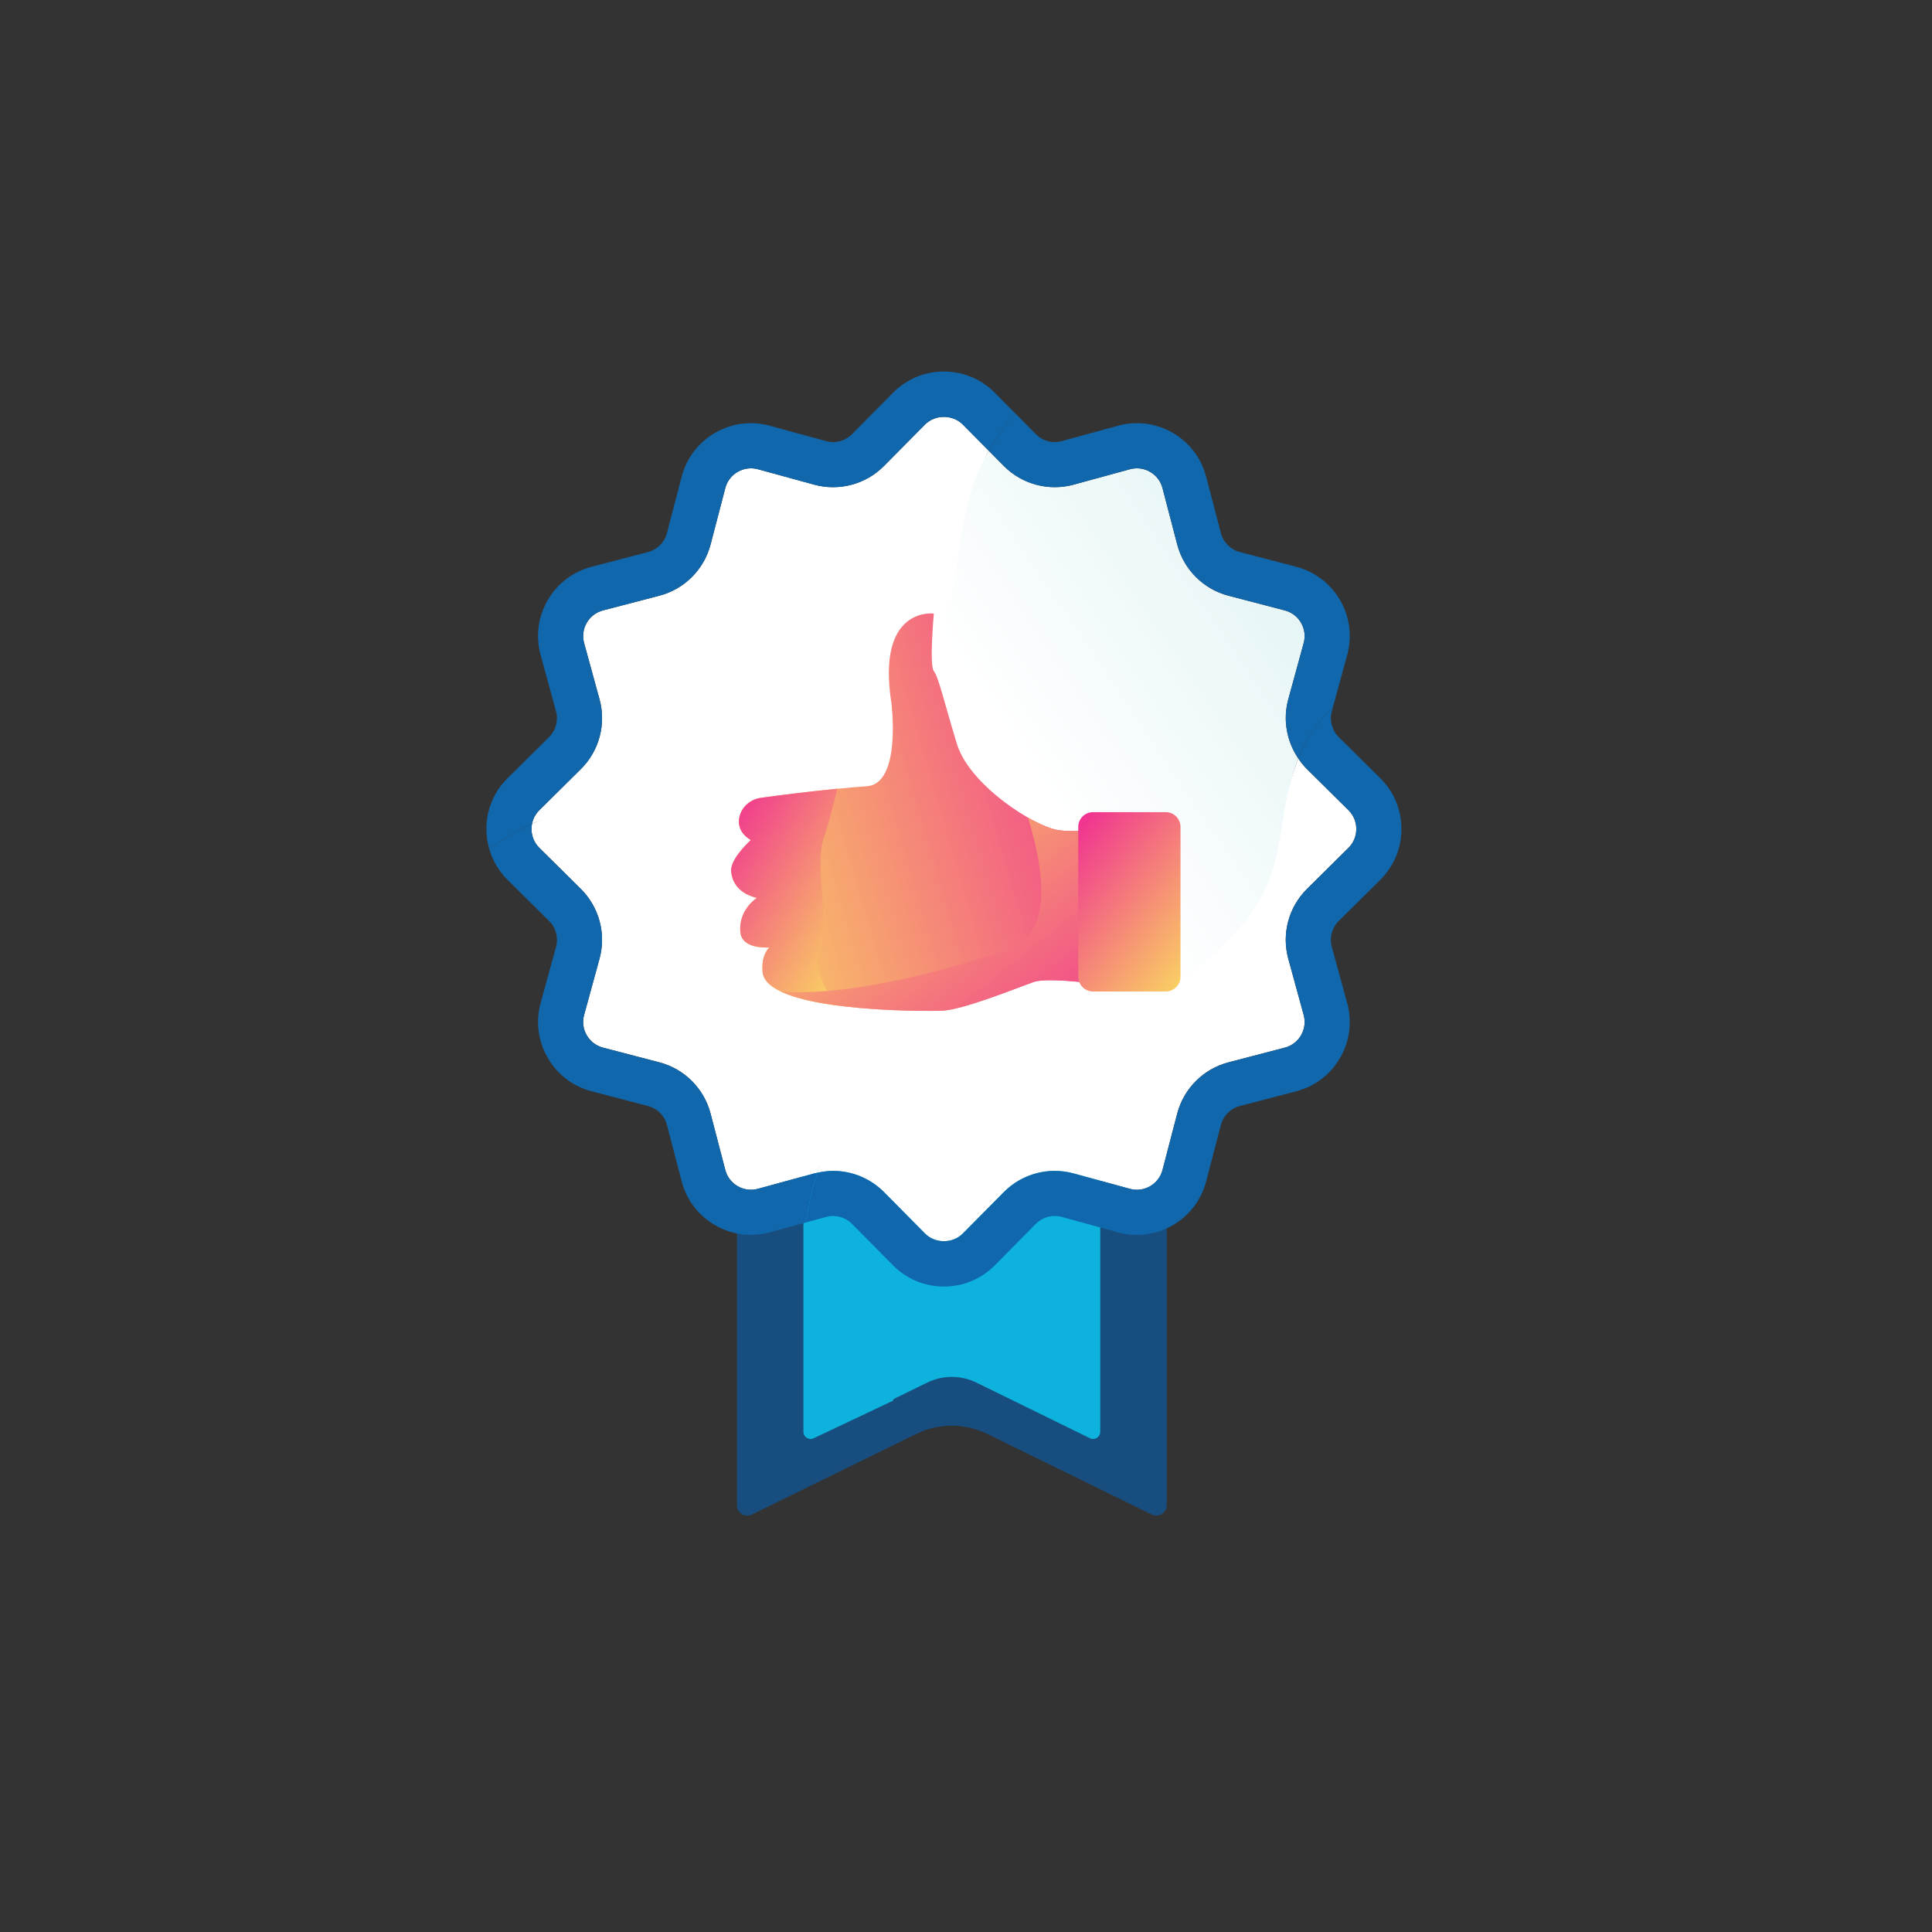<?xml version="1.0" encoding="UTF-8"?> <svg xmlns="http://www.w3.org/2000/svg" xmlns:xlink="http://www.w3.org/1999/xlink" id="eA01ZXujmEr1" viewBox="0 0 150 150" shape-rendering="geometricPrecision" text-rendering="geometricPrecision"><rect x="0" y="0" width="150" height="150" fill="#333333" stroke="none"/><style>#eA01ZXujmEr4_ts {animation: eA01ZXujmEr4_ts__ts 3000ms linear infinite normal forwards}@keyframes eA01ZXujmEr4_ts__ts { 0% {transform: translate(306.396px,401.55px) scale(0,0)} 43.333% {transform: translate(306.396px,401.55px) scale(0,0)} 50% {transform: translate(306.396px,401.55px) scale(1,1)} 100% {transform: translate(306.396px,401.55px) scale(1,1)}} #eA01ZXujmEr23_ts {animation: eA01ZXujmEr23_ts__ts 3000ms linear infinite normal forwards}@keyframes eA01ZXujmEr23_ts__ts { 0% {transform: translate(302.102px,383.032px) scale(1,1)} 10% {transform: translate(302.102px,383.032px) scale(1.3,1.3)} 20% {transform: translate(302.102px,383.032px) scale(1,1)} 30% {transform: translate(302.102px,383.032px) scale(1.3,1.3)} 40% {transform: translate(302.102px,383.032px) scale(1,1)} 50% {transform: translate(302.102px,383.032px) scale(1.3,1.3)} 60% {transform: translate(302.102px,383.032px) scale(1,1)} 70% {transform: translate(302.102px,383.032px) scale(1.3,1.3)} 80% {transform: translate(302.102px,383.032px) scale(1,1)} 90% {transform: translate(302.102px,383.032px) scale(1.3,1.3)} 100% {transform: translate(302.102px,383.032px) scale(1,1)}} #eA01ZXujmEr28_ts {animation: eA01ZXujmEr28_ts__ts 3000ms linear infinite normal forwards}@keyframes eA01ZXujmEr28_ts__ts { 0% {transform: translate(300.987px,380.153px) scale(0,0)} 3.333% {transform: translate(300.987px,380.153px) scale(0,0)} 10% {transform: translate(300.987px,380.153px) scale(1,1)} 100% {transform: translate(300.987px,380.153px) scale(1,1)}} #eA01ZXujmEr41_ts {animation: eA01ZXujmEr41_ts__ts 3000ms linear infinite normal forwards}@keyframes eA01ZXujmEr41_ts__ts { 0% {transform: translate(273.223px,382.14px) scale(0,0)} 63.333% {transform: translate(273.223px,382.14px) scale(0,0)} 70% {transform: translate(273.223px,382.14px) scale(1,1)} 100% {transform: translate(273.223px,382.14px) scale(1,1)}} #eA01ZXujmEr49_ts {animation: eA01ZXujmEr49_ts__ts 3000ms linear infinite normal forwards}@keyframes eA01ZXujmEr49_ts__ts { 0% {transform: translate(335.468px,398.839px) scale(0,0)} 23.333% {transform: translate(335.468px,398.839px) scale(0,0)} 30% {transform: translate(335.468px,398.839px) scale(1,1)} 100% {transform: translate(335.468px,398.839px) scale(1,1)}} #eA01ZXujmEr57_ts {animation: eA01ZXujmEr57_ts__ts 3000ms linear infinite normal forwards}@keyframes eA01ZXujmEr57_ts__ts { 0% {transform: translate(316.267px,410.539px) scale(0,0)} 83.333% {transform: translate(316.267px,410.539px) scale(0,0)} 90% {transform: translate(316.267px,410.539px) scale(2.344,2.344)} 100% {transform: translate(316.267px,410.539px) scale(2.344,2.344)}}</style><defs><linearGradient id="eA01ZXujmEr16-fill" x1="312.079" y1="288.979" x2="260.204" y2="455.214" spreadMethod="pad" gradientUnits="userSpaceOnUse" gradientTransform="translate(0 0)"><stop id="eA01ZXujmEr16-fill-0" offset="100%" stop-color="#fff"></stop><stop id="eA01ZXujmEr16-fill-1" offset="100%" stop-color="#fad661"></stop></linearGradient><linearGradient id="eA01ZXujmEr17-fill" x1="275.659" y1="402.928" x2="364.672" y2="342.799" spreadMethod="pad" gradientUnits="userSpaceOnUse" gradientTransform="translate(0 0)"><stop id="eA01ZXujmEr17-fill-0" offset="39.65%" stop-color="#fff"></stop><stop id="eA01ZXujmEr17-fill-1" offset="99.65%" stop-color="#c5e8eb"></stop></linearGradient><linearGradient id="eA01ZXujmEr18-fill" x1="344.687" y1="383.049" x2="273.063" y2="439.198" spreadMethod="pad" gradientUnits="userSpaceOnUse" gradientTransform="translate(0 0)"><stop id="eA01ZXujmEr18-fill-0" offset="100%" stop-color="#fff"></stop><stop id="eA01ZXujmEr18-fill-1" offset="100%" stop-color="#fad661"></stop></linearGradient><linearGradient id="eA01ZXujmEr24-fill" x1="324.217" y1="377.549" x2="284.095" y2="389.265" spreadMethod="pad" gradientUnits="userSpaceOnUse" gradientTransform="translate(0 0)"><stop id="eA01ZXujmEr24-fill-0" offset="0%" stop-color="#f03191"></stop><stop id="eA01ZXujmEr24-fill-1" offset="100%" stop-color="#fad661"></stop></linearGradient><linearGradient id="eA01ZXujmEr25-fill" x1="285.271" y1="383.581" x2="300.689" y2="392.699" spreadMethod="pad" gradientUnits="userSpaceOnUse" gradientTransform="translate(0 0)"><stop id="eA01ZXujmEr25-fill-0" offset="0%" stop-color="#f03191"></stop><stop id="eA01ZXujmEr25-fill-1" offset="95.99%" stop-color="#fad661"></stop></linearGradient><linearGradient id="eA01ZXujmEr26-fill" x1="318.727" y1="405.61" x2="296.104" y2="377.313" spreadMethod="pad" gradientUnits="userSpaceOnUse" gradientTransform="translate(0 0)"><stop id="eA01ZXujmEr26-fill-0" offset="0%" stop-color="#f03191"></stop><stop id="eA01ZXujmEr26-fill-1" offset="95.99%" stop-color="#fad661"></stop></linearGradient><linearGradient id="eA01ZXujmEr27-fill" x1="316.028" y1="384.911" x2="329.733" y2="395.6" spreadMethod="pad" gradientUnits="userSpaceOnUse" gradientTransform="translate(0 0)"><stop id="eA01ZXujmEr27-fill-0" offset="0%" stop-color="#f03191"></stop><stop id="eA01ZXujmEr27-fill-1" offset="95.99%" stop-color="#fad661"></stop></linearGradient><linearGradient id="eA01ZXujmEr51-fill" x1="355.364" y1="384.059" x2="386.03" y2="384.059" spreadMethod="pad" gradientUnits="userSpaceOnUse" gradientTransform="translate(0 0)"><stop id="eA01ZXujmEr51-fill-0" offset="1.34%" stop-color="#1c51a2"></stop><stop id="eA01ZXujmEr51-fill-1" offset="20.34%" stop-color="#1c68ad"></stop><stop id="eA01ZXujmEr51-fill-2" offset="41.82%" stop-color="#1d7db7"></stop><stop id="eA01ZXujmEr51-fill-3" offset="62.69%" stop-color="#1d8dbe"></stop><stop id="eA01ZXujmEr51-fill-4" offset="82.47%" stop-color="#1d96c3"></stop><stop id="eA01ZXujmEr51-fill-5" offset="100%" stop-color="#1d9ac4"></stop></linearGradient><linearGradient id="eA01ZXujmEr59-fill" x1="366.919" y1="428.401" x2="353.99" y2="416.281" spreadMethod="pad" gradientUnits="userSpaceOnUse" gradientTransform="translate(0 0)"><stop id="eA01ZXujmEr59-fill-0" offset="0%" stop-color="#f03191"></stop><stop id="eA01ZXujmEr59-fill-1" offset="95.99%" stop-color="#fad661"></stop></linearGradient><linearGradient id="eA01ZXujmEr60-fill" x1="371.723" y1="408.359" x2="354.228" y2="419.833" spreadMethod="pad" gradientUnits="userSpaceOnUse" gradientTransform="translate(0 0)"><stop id="eA01ZXujmEr60-fill-0" offset="0%" stop-color="#f03191"></stop><stop id="eA01ZXujmEr60-fill-1" offset="95.99%" stop-color="#fad661"></stop></linearGradient><linearGradient id="eA01ZXujmEr61-fill" x1="366.699" y1="428.633" x2="353.772" y2="416.514" spreadMethod="pad" gradientUnits="userSpaceOnUse" gradientTransform="translate(0 0)"><stop id="eA01ZXujmEr61-fill-0" offset="0%" stop-color="#f03191"></stop><stop id="eA01ZXujmEr61-fill-1" offset="95.99%" stop-color="#fad661"></stop></linearGradient><linearGradient id="eA01ZXujmEr62-fill" x1="368.613" y1="426.592" x2="355.685" y2="414.472" spreadMethod="pad" gradientUnits="userSpaceOnUse" gradientTransform="translate(0 0)"><stop id="eA01ZXujmEr62-fill-0" offset="0%" stop-color="#f03191"></stop><stop id="eA01ZXujmEr62-fill-1" offset="95.99%" stop-color="#fad661"></stop></linearGradient><linearGradient id="eA01ZXujmEr63-fill" x1="348.14" y1="411.932" x2="364.382" y2="421.72" spreadMethod="pad" gradientUnits="userSpaceOnUse" gradientTransform="translate(0 0)"><stop id="eA01ZXujmEr63-fill-0" offset="0%" stop-color="#f03191"></stop><stop id="eA01ZXujmEr63-fill-1" offset="95.99%" stop-color="#fad661"></stop></linearGradient></defs><g transform="matrix(.881 0 0 0.881-194.257-274.396)"><g><g id="eA01ZXujmEr4_ts" transform="translate(306.396,401.55) scale(0,0)"><g transform="translate(-306.396,-401.55)"><path d="M296.587,449.32l1.034,2.479c.574,1.377,1.66,2.478,3.03,3.07l2.701,1.167c.437.189.437.809,0,.998l-2.701,1.168c-1.37.592-2.456,1.691-3.03,3.068l-1.034,2.482c-.186.445-.817.445-1.003,0l-1.034-2.482c-.574-1.377-1.66-2.477-3.029-3.068l-2.701-1.168c-.437-.189-.437-.809,0-.998l2.701-1.167c1.37-.593,2.456-1.693,3.029-3.07l1.034-2.479c.186-.446.817-.446,1.003,0Z" fill="#165d8e"></path><path d="M354.551,348.533l1.033,2.48c.574,1.377,1.661,2.478,3.03,3.07l2.701,1.168c.437.189.437.808,0,.997l-2.701,1.168c-1.369.592-2.456,1.692-3.03,3.07l-1.033,2.48c-.187.446-.817.446-1.003,0l-1.034-2.48c-.574-1.377-1.66-2.478-3.029-3.07l-2.701-1.168c-.438-.189-.438-.808,0-.997l2.701-1.168c1.369-.592,2.455-1.692,3.029-3.07l1.034-2.48c.185-.446.816-.446,1.003,0Z" fill="#165d8e"></path><path d="M259.245,339.341l1.034,2.426c.574,1.346,1.66,2.423,3.029,3.001l2.701,1.142c.437.185.437.791,0,.975l-2.701,1.142c-1.369.579-2.455,1.655-3.029,3.001l-1.034,2.427c-.186.436-.817.436-1.003,0l-1.034-2.427c-.575-1.346-1.661-2.422-3.03-3.001l-2.701-1.142c-.437-.185-.437-.791,0-.975l2.701-1.142c1.369-.579,2.455-1.655,3.03-3.001l1.034-2.426c.186-.436.818-.436,1.003,0Z" fill="#165d8e"></path></g></g><g><g><path d="M308.166,433.306c3.965-3.114,8.062-25.51,12.738-31.943h-35.463v42.748c0,.676.708,1.117,1.315.82l8.215-4.029c2.186-7.396,2.805.567,13.195-7.596Z" fill="#184e7f"></path><path d="M294.971,432.539c-10.391,8.163,2.186.966 0,8.363l6.256-3.068c1.984-.973,4.307-.974,6.291-.001L322,444.932c.607.297,1.315-.145,1.315-.82v-42.748h-2.411c-4.675,6.432-21.968,28.061-25.933,31.175Z" fill="#184e7f"></path></g><g><path d="M307.669,420.058c2.738-2.152,4.893-7.499,8.124-11.94h-24.494v29.523c0,.467.489.771.908.566l6.987-3.308c1.509-5.108,1.299-9.205,8.475-14.841Z" fill="#0db2dd"></path><path d="M306.21,419.223c-7.176,5.637-6.819,11.094-8.329,16.201l4.32-2.118c1.371-.672,2.975-.673,4.346-.001l10.001,4.902c.42.206.908-.1.908-.566v-29.523h-1.664c-3.229,4.441-6.844,8.952-9.582,11.105Z" fill="#0db2dd"></path></g><g><path d="M307.621,351.173l-2.281-2.304c-.885-.894-2.438-.894-3.321,0l-3.618,3.654c-1.602,1.618-3.96,2.249-6.154,1.647l-4.954-1.357c-.607-.166-1.24-.084-1.787.231-.545.315-.933.824-1.092,1.433l-1.296,4.966c-.576,2.207-2.306,3.937-4.513,4.513l-4.967,1.297c-.609.159-1.118.547-1.434,1.091-.314.545-.396,1.181-.23,1.788l1.357,4.954c.602,2.194-.03,4.552-1.647,6.154l-3.654,3.617c-.336.333-.559.748-.648,1.201c10.808-5.119,33.436,15.84,44.223,6.475c9.78-8.49-8.52-31.481-3.984-39.36Z" fill="url(#eA01ZXujmEr16-fill)"></path><path d="M298.469,406.345c10.97-9.079,19.268.102,29.419-8.712c7.386-6.412,4.544-13.066,7.027-19.326-1.032-1.513-1.381-3.418-.888-5.22l1.357-4.954c.166-.607.084-1.242-.23-1.786-.315-.545-.824-.934-1.434-1.092l-4.966-1.297c-2.208-.577-3.938-2.306-4.514-4.514l-1.297-4.966c-.159-.609-.546-1.118-1.092-1.433-.544-.315-1.179-.396-1.786-.23l-4.954,1.356c-2.195.601-4.554-.03-6.154-1.648l-1.337-1.35c-4.536,7.879-.37,15.864-10.151,24.355-10.788,9.365-19.282,3.412-30.089,8.531-.029.15-.045.304-.045.46c0,.629.246,1.218.693,1.661l3.654,3.617c1.617,1.601,2.248,3.958,1.647,6.154l-1.357,4.954c-.166.606-.084,1.241.23,1.786.316.544.824.933,1.434,1.093l4.967,1.296c2.208.576,3.937,2.306,4.513,4.514l1.296,4.966c.16.609.547,1.118,1.092,1.434.547.315,1.181.396,1.787.23l4.954-1.356c.088-.024.178-.034.267-.054.923-2.837,2.556-5.655,5.957-8.469Z" fill="url(#eA01ZXujmEr17-fill)"></path><path d="M298.401,416.516l3.617,3.654c.886.895,2.438.895,3.321,0l3.618-3.654c1.602-1.617,3.959-2.248,6.154-1.647l4.953,1.356c.606.166,1.241.085,1.787-.23s.933-.824,1.092-1.434l1.297-4.966c.576-2.207,2.306-3.937,4.513-4.514l4.967-1.296c.609-.159,1.118-.547,1.434-1.093.314-.545.396-1.179.23-1.786l-1.357-4.954c-.601-2.195.031-4.553,1.648-6.154l3.654-3.618c.447-.443.692-1.032.693-1.661c0-.628-.246-1.219-.693-1.661l-3.654-3.617c-.29-.287-.535-.604-.761-.934-2.483,6.259-.196,10.948-7.582,17.36-10.151,8.813-19.53.754-30.5,9.833-3.4,2.814-3.399,6.477-4.32,9.314.464-.105.931-.17,1.396-.17c1.666.001,3.293.659,4.493,1.872Z" fill="url(#eA01ZXujmEr18-fill)"></path><path d="M342.127,389.006c1.207-1.195,1.872-2.788,1.873-4.487c0-1.698-.666-3.292-1.873-4.487l-3.654-3.617c-.599-.593-.832-1.466-.61-2.278l.104-.381c-.789.784-1.426,1.578-1.939,2.379-.459.719-.823,1.442-1.112,2.172.226.33.471.647.761.934l3.654,3.617c.447.442.693,1.033.693,1.661-.001.629-.246,1.218-.693,1.661l-3.654,3.618c-1.617,1.601-2.249,3.959-1.648,6.154l1.357,4.954c.166.607.084,1.241-.23,1.786-.315.546-.824.934-1.434,1.093l-4.967,1.296c-2.207.577-3.937,2.307-4.513,4.514l-1.297,4.966c-.159.609-.546,1.118-1.092,1.434s-1.181.396-1.787.23l-4.953-1.356c-2.195-.601-4.553.03-6.154,1.647l-3.618,3.654c-.884.895-2.436.895-3.321,0l-3.617-3.654c-1.2-1.213-2.827-1.871-4.491-1.871-.466,0-.933.064-1.396.17-.237.732-.431,1.467-.591,2.203-.157.723-.286,1.446-.403,2.172l1.777-.486c.814-.223,1.685.012,2.278.609l3.617,3.654c1.195,1.207,2.789,1.872,4.487,1.872s3.292-.665,4.486-1.872l3.617-3.654c.593-.598,1.463-.832,2.279-.609l4.953,1.356c1.639.449,3.354.228,4.826-.623s2.52-2.226,2.949-3.87l1.297-4.967c.214-.818.854-1.457,1.671-1.671l4.968-1.297c1.645-.43,3.02-1.478,3.871-2.95.85-1.473,1.07-3.187.621-4.826l-1.356-4.953c-.222-.813.012-1.686.61-2.279l3.654-3.618Z" fill="#1167ac"></path><path d="M292.247,414.868l-4.954,1.356c-.606.166-1.24.085-1.787-.23-.545-.315-.932-.824-1.092-1.434l-1.296-4.966c-.576-2.208-2.306-3.938-4.513-4.514l-4.967-1.296c-.609-.16-1.118-.549-1.434-1.093-.314-.545-.396-1.18-.23-1.786l1.357-4.954c.601-2.196-.03-4.553-1.647-6.154l-3.654-3.617c-.448-.443-.693-1.032-.693-1.661c0-.157.016-.31.045-.46-.651.309-1.308.65-1.977,1.044-.59.348-1.19.743-1.795,1.166.294,1.025.843,1.965,1.623,2.737l3.655,3.617c.599.593.831,1.465.609,2.279l-1.357,4.953c-.449,1.641-.227,3.354.623,4.826.852,1.473,2.227,2.52,3.872,2.95l4.966,1.297c.817.213,1.458.853,1.671,1.671l1.297,4.966c.43,1.645,1.477,3.02,2.949,3.87c1.472.852,3.187,1.073,4.827.623l3.177-.869c.117-.726.246-1.449.403-2.172.16-.736.354-1.471.591-2.203-.091.02-.181.03-.269.054Z" fill="#1167ac"></path><path d="M338.598,364.357c-.852-1.472-2.227-2.52-3.871-2.95l-4.967-1.297c-.817-.213-1.458-.854-1.672-1.671l-1.297-4.967c-.43-1.645-1.477-3.02-2.948-3.87-1.472-.851-3.187-1.073-4.827-.623l-4.953,1.356c-.813.222-1.686-.011-2.278-.61l-1.758-1.776c-.476.509-.905,1.018-1.287,1.527-.424.565-.792,1.13-1.118,1.696l1.337,1.35c1.601,1.618,3.959,2.249,6.154,1.648l4.954-1.356c.607-.166,1.242-.084,1.786.23.546.315.933.824,1.092,1.433l1.297,4.966c.576,2.208,2.306,3.937,4.514,4.514l4.966,1.297c.609.159,1.118.547,1.434,1.092.314.544.396,1.179.23,1.786l-1.357,4.954c-.493,1.802-.145,3.708.888,5.22.289-.73.653-1.454,1.112-2.172.514-.801,1.15-1.595,1.939-2.379l1.252-4.572c.448-1.639.227-3.353-.622-4.826Z" fill="#1167ac"></path><path d="M308.166,346.072c-1.194-1.207-2.788-1.872-4.486-1.872s-3.292.665-4.486,1.872l-3.617,3.654c-.593.599-1.463.833-2.279.61l-4.954-1.356c-1.641-.45-3.354-.228-4.826.623-1.473.851-2.52,2.225-2.95,3.871l-1.297,4.967c-.213.817-.854,1.457-1.671,1.67l-4.966,1.296c-1.645.431-3.02,1.478-3.872,2.95-.85,1.473-1.071,3.187-.623,4.827l1.357,4.954c.223.813-.011,1.686-.609,2.278l-3.655,3.617c-1.207,1.195-1.873,2.789-1.873,4.487.001.602.088,1.188.25,1.75.605-.423,1.205-.818,1.795-1.166.668-.395,1.326-.736,1.977-1.044.09-.453.313-.868.648-1.201l3.654-3.617c1.618-1.602,2.249-3.96,1.647-6.154l-1.357-4.954c-.166-.607-.084-1.242.23-1.788.316-.544.824-.932,1.434-1.091l4.967-1.297c2.208-.577,3.937-2.306,4.513-4.513l1.296-4.966c.16-.609.547-1.118,1.092-1.433.546-.315,1.179-.397,1.787-.231l4.954,1.357c2.194.602,4.553-.03,6.154-1.647l3.618-3.654c.883-.894,2.436-.894,3.321,0l2.281,2.304c.326-.566.694-1.131,1.118-1.696.382-.509.812-1.018,1.287-1.527l-1.859-1.88Z" fill="#1167ac"></path></g><g id="eA01ZXujmEr23_ts" transform="translate(302.102,383.032) scale(1,1)"><g transform="translate(-304.373,-381.897)"><path d="M316.031,383.48c-2.124-.317-7.831-3.963-8.94-7.609s-1.617-5.897-2.029-6.404s0-5.073,0-5.073-5.072-.666-3.741,7.863c0,0,.92,7.134-2.156,7.355-3.637.263-7.52.769-9.341,1.021-.901.126-1.673.767-1.884,1.653-.257,1.083.437,1.735.987,2.07-.521.492-1.793,1.795-1.726,2.738.074,1.041.746,1.999,2.264,2.359-.474.327-1.579,1.335-1.46,2.967.089,1.228,1.464,1.437,2.545,1.409-.405.442-.663,1.116-.58,2.142.286,3.52,13.919,3.488,15.79,3.424s6.658-2.029,8.117-2.536c1.458-.508,7.672.443,7.672.443v-14.202c-.001,0-3.394.697-5.518.38Z" fill="url(#eA01ZXujmEr24-fill)"></path><path d="M294.922,394.449c1.077-3.484-.479-7.711.503-10.456.323-.904.776-2.69,1.129-4.157-2.76.267-5.344.606-6.731.798-.901.125-1.673.767-1.884,1.653-.257,1.083.437,1.735.987,2.071-.521.491-1.793,1.794-1.726,2.737.074,1.041.746,1.999,2.264,2.359-.474.327-1.579,1.335-1.46,2.967.089,1.227,1.464,1.437,2.545,1.408-.405.442-.663,1.117-.58,2.143.136,1.67,3.279,2.54,6.743,2.987-1.468-1.322-2.101-3.501-1.79-4.51Z" fill="url(#eA01ZXujmEr25-fill)"></path><path d="M316.031,383.48c-.64-.096-1.606-.497-2.673-1.105c1.495,4.86,2.135,10.206-1.617,11.547-5.189,1.854-14.166,4.257-20.155,3.78c3.719,1.772,12.682,1.745,14.173,1.694c1.871-.063,6.658-2.029,8.117-2.537c1.458-.507,7.672.445,7.672.445v-14.204c0,0-3.393.698-5.517.38Z" fill="url(#eA01ZXujmEr26-fill)"></path><path d="M325.498,397.703h-6.405c-.72,0-1.303-.584-1.303-1.303v-13.2c0-.72.583-1.303,1.303-1.303h6.405c.72,0,1.303.583,1.303,1.303v13.2c0,.719-.583,1.303-1.303,1.303Z" fill="url(#eA01ZXujmEr27-fill)"></path></g></g></g><g id="eA01ZXujmEr28_ts" transform="translate(300.987,380.153) scale(0,0)"><g transform="translate(-300.987,-380.153)"><g><path d="M281.763,359.309l3.411.355.219-2.101c.333-3.193-1.086-6.332-3.705-8.19l-2.002-1.423-1.985,2.796l2.002,1.422c1.61,1.144,2.484,3.075,2.279,5.04l-.219,2.101Z" fill="#1c94c2"></path></g><g><path d="M261.551,400.568l3.411.354.219-2.101c.333-3.194-1.087-6.332-3.704-8.191l-2.002-1.421-1.986,2.795l2.002,1.422c1.611,1.144,2.484,3.075,2.279,5.039l-.219,2.103Z" fill="#1c94c2"></path></g><g><path d="M306.76,340.882l3.41.355.219-2.101c.333-3.194-1.086-6.332-3.703-8.19l-2.002-1.422-1.986,2.795l2.002,1.422c1.61,1.144,2.484,3.075,2.279,5.04l-.219,2.101Z" fill="#1c94c2"></path></g><g><path d="M335.592,357.886h-3.48c0-1.877,1.309-3.764,2.694-5.761.875-1.261,2.074-2.988,2.074-3.776h3.48c0,1.877-1.31,3.764-2.695,5.761-.875,1.261-2.073,2.988-2.073,3.776Z" fill="#1c94c2"></path></g><g><path d="M339.716,420.076h-3.48c0-1.877,1.31-3.764,2.694-5.761.875-1.261,2.074-2.988,2.074-3.776h3.48c0,1.877-1.309,3.764-2.695,5.761-.874,1.261-2.073,2.988-2.073,3.776Z" fill="#1c94c2"></path></g><g><path d="M272.601,430.783h-3.357c0-1.811,1.263-3.631,2.6-5.558.844-1.217,2-2.883,2-3.643h3.358c0,1.812-1.263,3.631-2.6,5.558-.845,1.217-2.001,2.883-2.001,3.643Z" fill="#1c94c2"></path></g></g></g><g id="eA01ZXujmEr41_ts" transform="translate(273.223,382.14) scale(0,0)"><g transform="translate(-273.223,-382.14)"><g><path d="M244.957,353.233c-1.915-1.13-4.141-1.79-6.525-1.79-7.112,0-12.878,5.766-12.878,12.878c0,4.857,2.69,9.083,6.661,11.276c10.407-5.203,11.025-14.93,12.742-22.364Z" fill="#1167ac"></path><path d="M244.957,353.233c-6.275,8.174-6.275,13.111-12.742,22.365c1.844,1.019,3.962,1.601,6.217,1.601h12.878l-3.506-4.05c2.172-2.306,3.506-5.41,3.506-8.828c0-4.727-2.556-8.848-6.353-11.088Z" fill="#1167ac"></path></g><g><circle r="2.435" transform="translate(233.331 362.514)" fill="#fff"></circle><circle r="2.435" transform="translate(244.343 362.514)" fill="#fff"></circle><path d="M236.468,365.559c0,1.505.991,2.727,2.214,2.727c1.222,0,2.213-1.221,2.213-2.727h-4.427Z" fill="#fff"></path></g></g></g><g id="eA01ZXujmEr49_ts" transform="translate(335.468,398.839) scale(0,0)"><g transform="translate(-335.468,-398.839)"><g><path d="M370.697,400.162c-.251,0-.501-.054-.734-.16-8.868-4.076-14.599-13.009-14.599-22.759v-3.895c0-.972.787-1.759,1.759-1.759c3.235,0,6.4-.61,9.41-1.813c1.171-.468,2.275-1.001,3.283-1.584.545-.315,1.217-.315,1.762,0c3.841,2.222,8.23,3.397,12.693,3.397.972,0,1.759.787,1.759,1.759v3.895c0,7.09-3.037,13.881-8.333,18.63-1.898,1.701-4.006,3.089-6.266,4.128-.232.107-.483.161-.734.161Zm-11.815-25.108v2.189c0,8.107,4.611,15.558,11.814,19.207c1.664-.845,3.226-1.917,4.652-3.196c4.553-4.083,7.164-9.918,7.164-16.011v-2.189c-4.135-.251-8.172-1.387-11.817-3.328-.903.478-1.86.919-2.856,1.318-2.879,1.15-5.885,1.824-8.957,2.01Z" fill="url(#eA01ZXujmEr51-fill)"></path></g><g><path d="M371.849,386.482v0c-3.911-2.792-5.841-9.134-4.663-15.072-3.113,1.244-6.506,1.938-10.063,1.938v3.895c0,9.392,5.564,17.479,13.574,21.16c2.138-.983,4.094-2.288,5.825-3.839-.678-3.447-2.34-6.416-4.673-8.082Z" fill="#4aaccf"></path><path d="M370.697,369.715c-1.121.649-2.297,1.209-3.512,1.696-1.178,5.938-7.854,8.653-3.943,11.446l3.233,6.88c2.333,1.666,9.368,1.381,10.047,4.828c4.751-4.261,7.749-10.436,7.749-17.321v-3.895c-4.945-.001-9.582-1.324-13.574-3.634Z" fill="#4aaccf"></path></g><g><path d="M369.824,389.737c-.512,0-1.002-.208-1.356-.579l-4.705-4.945c-.717-.749-.69-1.937.058-2.655.749-.716,1.938-.691,2.654.057l3.323,3.504l7.551-8.18c.703-.762,1.891-.811,2.653-.106.762.703.81,1.891.106,2.652l-8.905,9.648c-.351.38-.844.599-1.361.604-.006,0-.013,0-.018,0Z" fill="#fff"></path></g></g></g><g id="eA01ZXujmEr57_ts" transform="translate(316.267,410.539) scale(0,0)"><g transform="translate(-341.149,-402.333)"><g><path d="M357.123,423.258c-3.266,0-5.911-2.646-5.911-5.912c0-2.505,1.561-4.641,3.761-5.502l1.44-2.677c-4.202.36-7.502,3.884-7.502,8.179c0,4.535,3.677,8.213,8.212,8.213.613,0,1.211-.07,1.786-.197l-.94-2.172c-.278.04-.558.068-.846.068Z" fill="url(#eA01ZXujmEr59-fill)"></path><path d="M365.335,417.346c0-4.535-3.677-8.211-8.212-8.211-.239,0-.476.012-.71.032l-1.44,2.677c.668-.26,1.391-.408,2.15-.408c3.265,0,5.911,2.646,5.911,5.91c0,2.977-2.202,5.434-5.065,5.844l.94,2.172c3.676-.817,6.426-4.094,6.426-8.016Z" fill="url(#eA01ZXujmEr60-fill)"></path><path d="M351.212,417.346c0,3.266,2.646,5.912,5.911,5.912.288,0,.568-.027.846-.068l-4.059-9.369l1.063-1.977c-2.201.861-3.761,2.997-3.761,5.502Z" fill="url(#eA01ZXujmEr61-fill)"></path><path d="M357.969,423.189c2.863-.41,5.065-2.867,5.065-5.844c0-3.264-2.646-5.91-5.911-5.91-.76,0-1.482.148-2.15.408l-1.063,1.977l4.059,9.369Z" fill="url(#eA01ZXujmEr62-fill)"></path><path d="M357.123,410.732c-.85,0-1.659.166-2.406.457-2.461.964-4.207,3.354-4.207,6.156c0,3.653,2.96,6.614,6.613,6.614.322,0,.637-.03.945-.075c3.204-.461,5.669-3.208,5.669-6.539c0-3.652-2.962-6.613-6.614-6.613Z" fill="url(#eA01ZXujmEr63-fill)"></path></g><path d="M360.398,419.109c0-1.416-.746-2.219-2.733-2.771-1.423-.402-1.738-.662-1.738-1.244c0-.41.243-.914,1.097-.914.652,0,.957.246,1.117.52.162.275.451.449.771.449v0c.765,0,1.188-.912.673-1.479-.312-.343-.76-.615-1.386-.765-.203-.048-.34-.241-.34-.45v0c0-.26-.21-.469-.47-.469h-.644c-.259,0-.469.209-.469.469v.029c0,.202-.128.389-.323.444-1.104.312-1.928,1.118-1.928,2.349c0,1.25.656,2.08,2.904,2.727c1.232.352,1.578.671,1.578,1.324c0,.531-.314,1.004-1.298,1.004-.613,0-1.067-.258-1.314-.691-.153-.27-.447-.428-.759-.428h-.046c-.737,0-1.157.857-.693,1.43.365.45.904.781,1.602.951.213.053.37.23.37.451v.225c0,.26.21.469.469.469h.656c.259,0,.469-.209.469-.469v-.201c0-.218.143-.418.354-.468c1.261-.295,2.081-1.115,2.081-2.492Z" fill="#fff"></path></g></g></g></g></svg> 